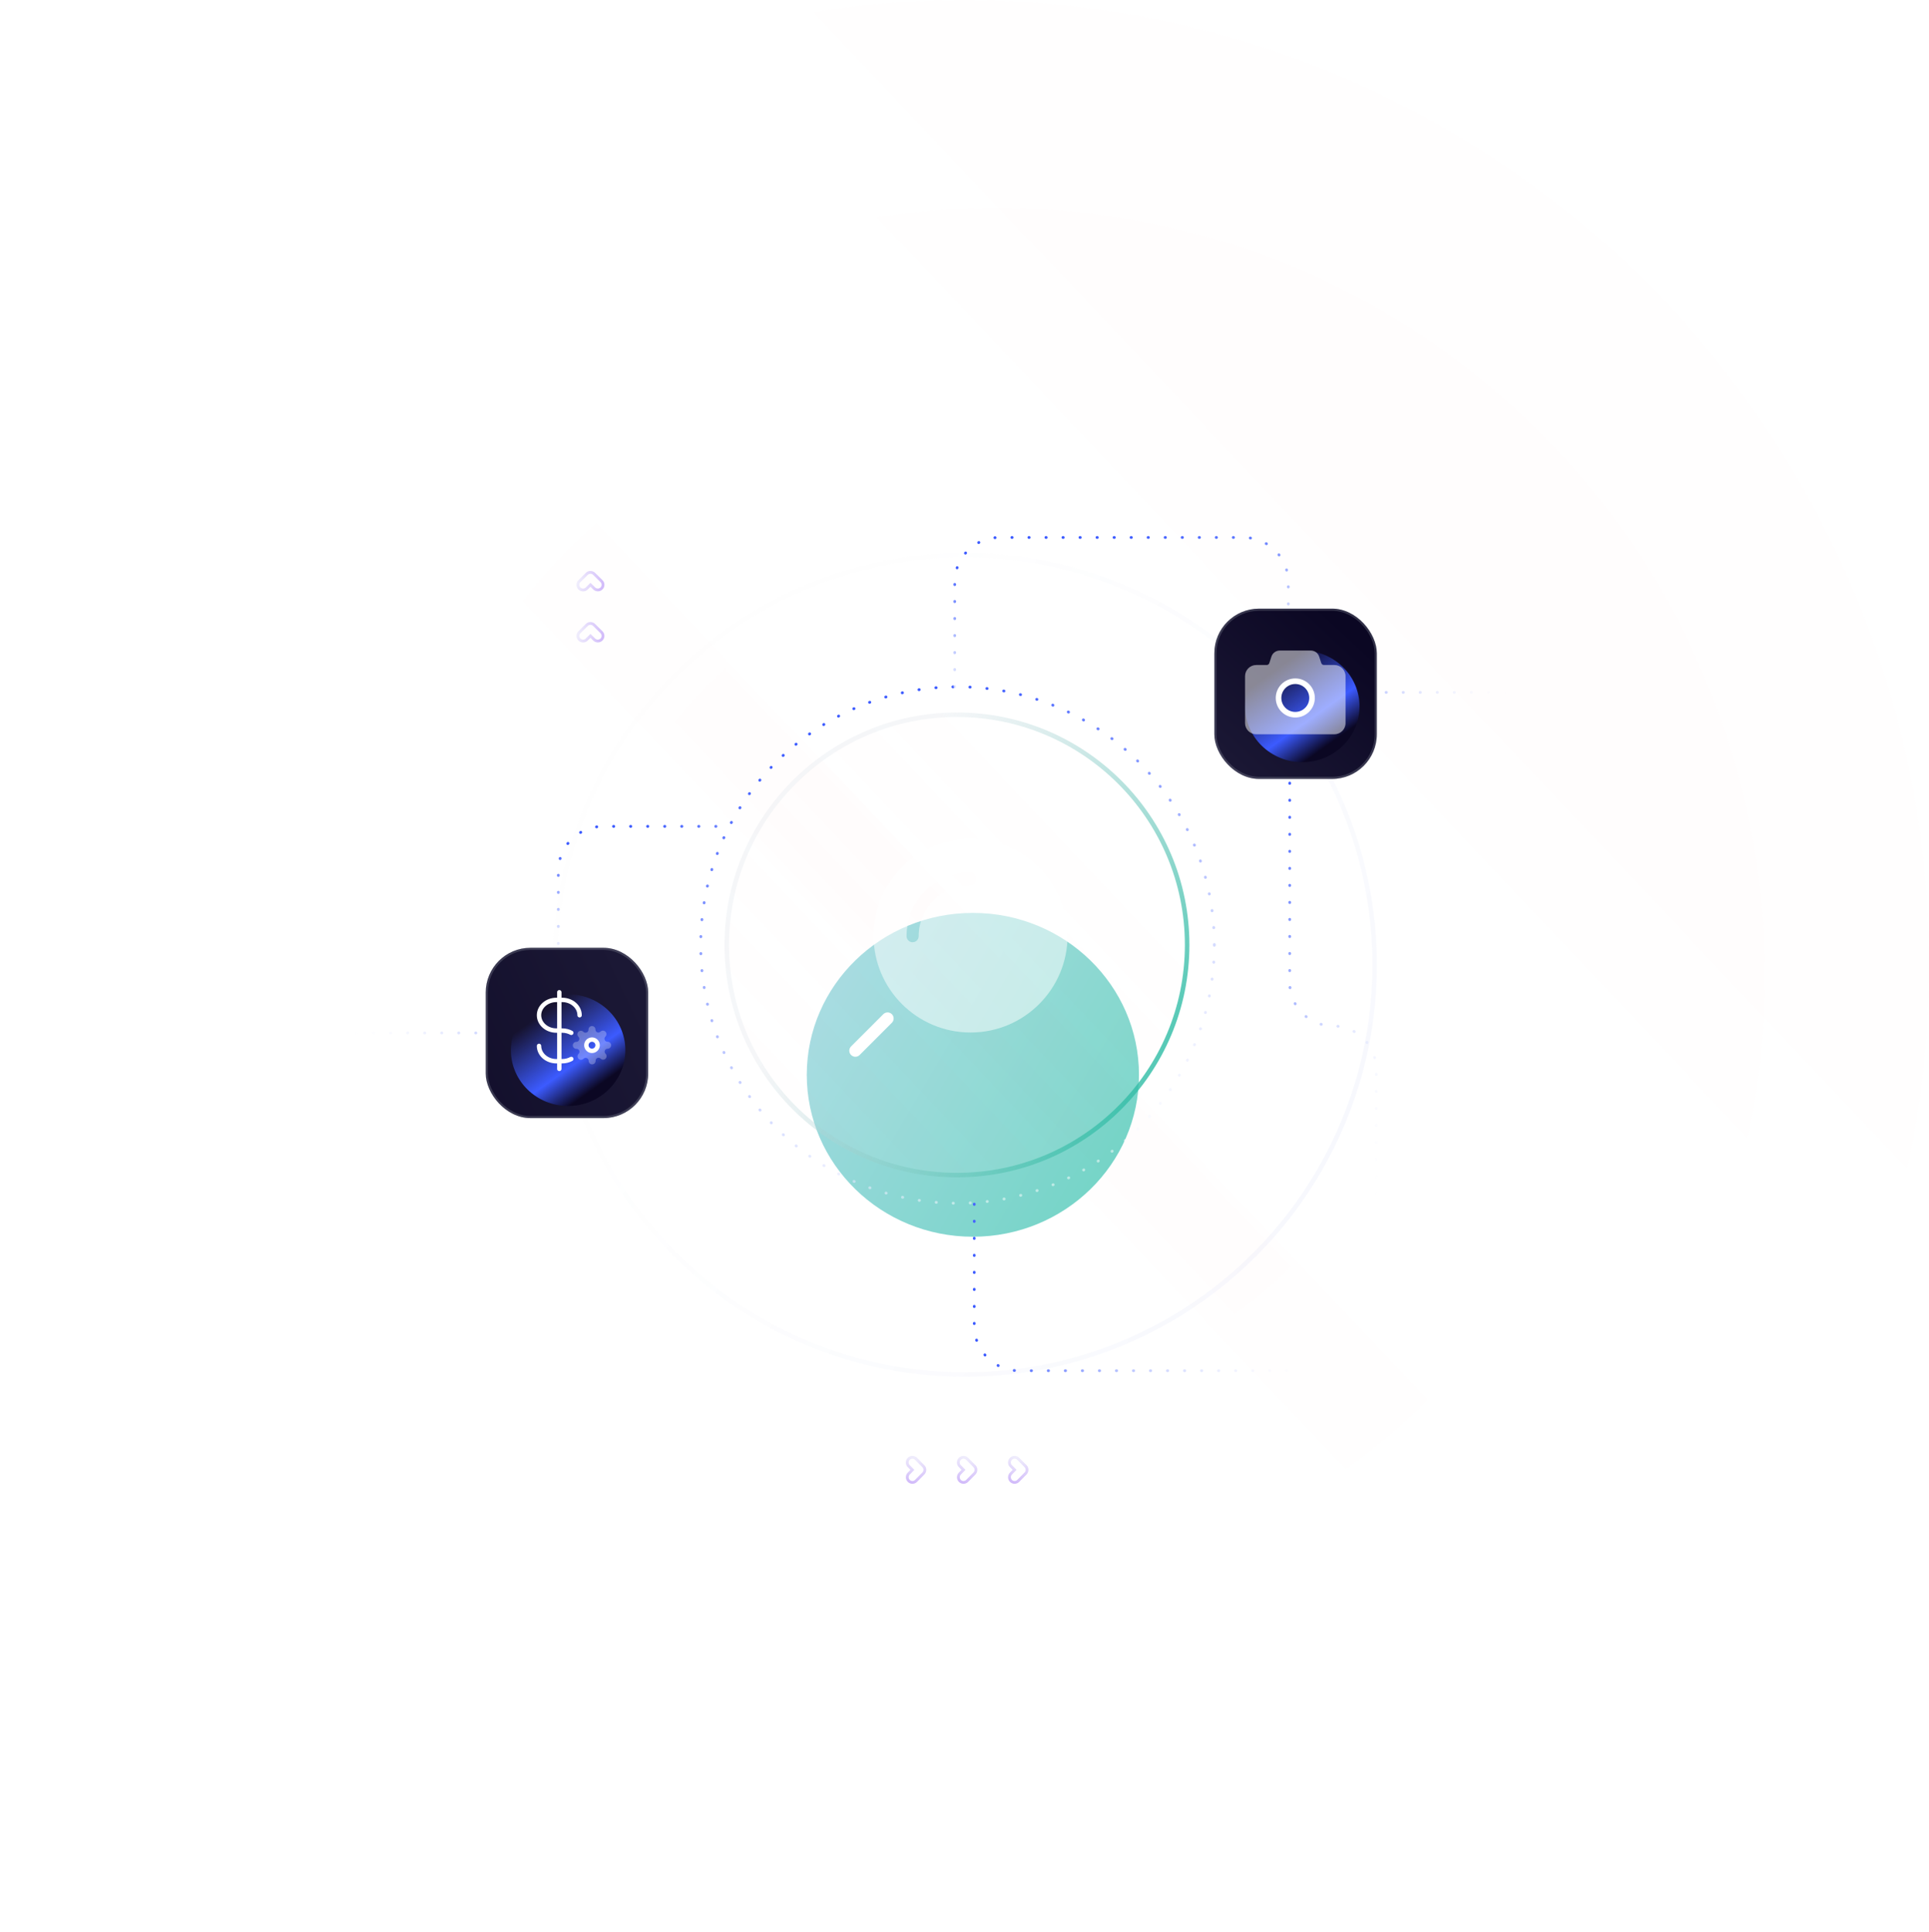 <?xml version="1.0" encoding="utf-8"?>
<svg xmlns="http://www.w3.org/2000/svg" width="691" height="692" viewBox="0 0 691 692" fill="none">
<circle cx="345.5" cy="345.536" r="345.5" fill="url(#paint0_linear_12771_12986)" fill-opacity="0.1"/>
<g filter="url(#filter0_i_12771_12986)">
<circle cx="345.21" cy="345.246" r="275.21" fill="url(#paint1_linear_12771_12986)" fill-opacity="0.1"/>
</g>
<g filter="url(#filter1_i_12771_12986)">
<ellipse cx="345.5" cy="344.995" rx="216.816" ry="216.275" fill="url(#paint2_linear_12771_12986)" fill-opacity="0.14"/>
</g>
<g filter="url(#filter2_i_12771_12986)">
<circle cx="345.608" cy="345.644" r="147.608" fill="url(#paint3_linear_12771_12986)" fill-opacity="0.14"/>
</g>
<circle cx="345.608" cy="345.644" r="146.81" stroke="url(#paint4_linear_12771_12986)" stroke-opacity="0.1" stroke-width="1.596"/>
<g filter="url(#filter3_f_12771_12986)">
<ellipse cx="348.5" cy="385.036" rx="59.5" ry="58" fill="url(#paint5_linear_12771_12986)" fill-opacity="0.6"/>
</g>
<g filter="url(#filter4_b_12771_12986)">
<circle cx="342.797" cy="338.507" r="83.266" fill="url(#paint6_linear_12771_12986)"/>
<circle cx="342.797" cy="338.507" r="82.455" stroke="url(#paint7_linear_12771_12986)" stroke-width="1.622"/>
</g>
<path d="M306.407 376.392L317.946 364.853" stroke="white" stroke-width="4.344" stroke-linecap="round" stroke-linejoin="round"/>
<path opacity="0.5" fill-rule="evenodd" clip-rule="evenodd" d="M312.923 335.128C312.923 354.319 328.481 369.877 347.672 369.877C366.863 369.877 382.42 354.319 382.42 335.128C382.42 315.937 366.863 300.379 347.672 300.379C328.481 300.379 312.923 315.937 312.923 335.128ZM347.672 304.723C338.833 304.723 330.875 308.494 325.32 314.516C330.875 308.494 338.833 304.723 347.672 304.723C361.338 304.723 372.899 313.74 376.729 326.149C372.899 313.74 361.338 304.723 347.672 304.723ZM347.43 312.686C348.63 312.686 349.602 313.659 349.602 314.858C349.602 316.058 348.63 317.03 347.43 317.03C337.302 317.03 329.091 325.241 329.091 335.37C329.091 336.569 328.119 337.541 326.919 337.541C325.72 337.541 324.747 336.569 324.747 335.37C324.747 322.842 334.903 312.686 347.43 312.686Z" fill="white"/>
<g filter="url(#filter5_b_12771_12986)">
<rect x="435" y="218.036" width="58.195" height="61" rx="16" fill="url(#paint8_linear_12771_12986)"/>
<rect x="435.375" y="218.411" width="57.445" height="60.25" rx="15.625" stroke="#CED7E0" stroke-opacity="0.2" stroke-width="0.75"/>
</g>
<path d="M462 280.536V352.036C462 360.596 468.94 367.536 477.5 367.536V367.536C486.06 367.536 493 374.475 493 383.036V464.536" stroke="url(#paint9_linear_12771_12986)" stroke-linecap="round" stroke-dasharray="0.1 6"/>
<g filter="url(#filter6_f_12771_12986)">
<ellipse cx="466.5" cy="253.036" rx="20.5" ry="20" fill="url(#paint10_linear_12771_12986)"/>
</g>
<path opacity="0.5" fill-rule="evenodd" clip-rule="evenodd" d="M482 242.229V259.036C482 261.245 480.209 263.036 478 263.036H450C447.791 263.036 446 261.245 446 259.036V242.229C446 240.02 447.791 238.229 450 238.229H453.744C454.177 238.229 454.561 237.95 454.695 237.538L455.458 235.189C455.879 233.906 457.102 233.036 458.483 233.036H469.517C470.898 233.036 472.121 233.906 472.542 235.189L473.305 237.538C473.439 237.95 473.823 238.229 474.256 238.229H478C480.209 238.229 482 240.02 482 242.229ZM470 250.036C470 253.35 467.314 256.036 464 256.036C460.686 256.036 458 253.35 458 250.036C458 246.722 460.686 244.036 464 244.036C467.314 244.036 470 246.722 470 250.036Z" fill="white"/>
<path d="M464 256.036C467.314 256.036 470 253.35 470 250.036C470 246.722 467.314 244.036 464 244.036C460.686 244.036 458 246.722 458 250.036C458 253.35 460.686 256.036 464 256.036Z" stroke="white" stroke-width="2" stroke-linecap="round" stroke-linejoin="round"/>
<g filter="url(#filter7_b_12771_12986)">
<rect x="174" y="339.536" width="58.195" height="61" rx="16" fill="url(#paint11_linear_12771_12986)"/>
<rect x="174.375" y="339.911" width="57.445" height="60.25" rx="15.625" stroke="#CED7E0" stroke-opacity="0.2" stroke-width="0.75"/>
</g>
<g filter="url(#filter8_f_12771_12986)">
<ellipse cx="203.507" cy="376.199" rx="20.5" ry="20" fill="url(#paint12_linear_12771_12986)"/>
</g>
<g clip-path="url(#clip0_12771_12986)">
<path d="M193.086 374.673C193.086 377.705 195.874 380.163 199.314 380.163H201.39C202.582 380.163 203.696 379.867 204.643 379.355M207.618 363.693C207.618 360.661 204.829 358.203 201.39 358.203H199.314C195.874 358.203 193.086 360.661 193.086 363.693C193.086 366.725 195.874 369.183 199.314 369.183H201.39C202.582 369.183 203.696 369.478 204.643 369.99M200.352 355.458V382.908" stroke="white" stroke-width="1.576" stroke-linecap="round" stroke-linejoin="round"/>
<path d="M212.058 376.449C213.173 376.449 214.077 375.545 214.077 374.43C214.077 373.316 213.173 372.412 212.058 372.412C210.944 372.412 210.04 373.316 210.04 374.43C210.04 375.545 210.944 376.449 212.058 376.449Z" stroke="white" stroke-width="1.576" stroke-linecap="round" stroke-linejoin="round"/>
<path opacity="0.27" fill-rule="evenodd" clip-rule="evenodd" d="M216.604 376.901C216.567 376.699 216.592 376.49 216.675 376.302C216.754 376.118 216.885 375.96 217.053 375.849C217.22 375.739 217.416 375.679 217.617 375.678H217.673C218.004 375.678 218.321 375.547 218.555 375.313C218.789 375.079 218.921 374.761 218.921 374.431C218.921 374.1 218.789 373.782 218.555 373.548C218.321 373.314 218.004 373.183 217.673 373.183H217.567C217.366 373.182 217.17 373.123 217.003 373.012C216.835 372.901 216.704 372.743 216.625 372.559V372.509C216.542 372.321 216.517 372.112 216.554 371.91C216.59 371.707 216.687 371.521 216.831 371.374L216.868 371.336C216.984 371.22 217.076 371.083 217.139 370.931C217.202 370.78 217.234 370.617 217.234 370.453C217.234 370.289 217.202 370.127 217.139 369.976C217.076 369.824 216.984 369.687 216.868 369.571C216.752 369.455 216.615 369.363 216.463 369.3C216.312 369.237 216.149 369.205 215.985 369.205C215.821 369.205 215.659 369.237 215.508 369.3C215.356 369.363 215.219 369.455 215.103 369.571L215.065 369.608C214.918 369.752 214.731 369.848 214.529 369.885C214.327 369.922 214.118 369.897 213.93 369.814C213.745 369.735 213.588 369.604 213.477 369.436C213.366 369.269 213.307 369.073 213.306 368.872V368.816C213.306 368.485 213.174 368.168 212.941 367.934C212.707 367.7 212.389 367.568 212.058 367.568C211.727 367.568 211.41 367.7 211.176 367.934C210.942 368.168 210.811 368.485 210.811 368.816V368.922C210.81 369.123 210.75 369.319 210.639 369.486C210.529 369.654 210.371 369.785 210.187 369.864H210.137C209.949 369.947 209.74 369.972 209.537 369.935C209.335 369.898 209.148 369.802 209.001 369.658L208.964 369.621C208.848 369.505 208.71 369.413 208.559 369.35C208.407 369.287 208.245 369.255 208.081 369.255C207.917 369.255 207.755 369.287 207.603 369.35C207.452 369.413 207.314 369.505 207.198 369.621C207.082 369.736 206.99 369.874 206.928 370.026C206.865 370.177 206.832 370.339 206.832 370.503C206.832 370.667 206.865 370.83 206.928 370.981C206.99 371.133 207.082 371.27 207.198 371.386L207.236 371.424C207.38 371.571 207.476 371.757 207.513 371.96C207.55 372.162 207.525 372.371 207.442 372.559C207.37 372.753 207.242 372.921 207.074 373.041C206.906 373.161 206.706 373.228 206.5 373.233H206.444C206.113 373.233 205.795 373.364 205.561 373.598C205.327 373.832 205.196 374.15 205.196 374.48C205.196 374.811 205.327 375.129 205.561 375.363C205.795 375.597 206.113 375.728 206.444 375.728H206.55C206.75 375.729 206.946 375.788 207.114 375.899C207.281 376.01 207.413 376.167 207.492 376.352C207.575 376.54 207.599 376.749 207.563 376.951C207.526 377.154 207.43 377.34 207.286 377.487L207.248 377.525C207.132 377.641 207.04 377.778 206.977 377.93C206.915 378.081 206.882 378.244 206.882 378.408C206.882 378.572 206.915 378.734 206.977 378.885C207.04 379.037 207.132 379.174 207.248 379.29C207.364 379.406 207.502 379.498 207.653 379.561C207.805 379.624 207.967 379.656 208.131 379.656C208.295 379.656 208.457 379.624 208.609 379.561C208.76 379.498 208.898 379.406 209.014 379.29L209.051 379.253C209.198 379.109 209.385 379.013 209.587 378.976C209.79 378.939 209.999 378.964 210.187 379.047C210.381 379.118 210.548 379.246 210.669 379.414C210.789 379.582 210.856 379.783 210.86 379.989V380.045C210.86 380.376 210.992 380.693 211.226 380.927C211.46 381.161 211.777 381.293 212.108 381.293C212.439 381.293 212.756 381.161 212.99 380.927C213.224 380.693 213.356 380.376 213.356 380.045V379.939C213.357 379.738 213.416 379.542 213.527 379.375C213.638 379.208 213.795 379.076 213.98 378.997C214.168 378.914 214.377 378.889 214.579 378.926C214.781 378.963 214.968 379.059 215.115 379.203L215.153 379.24C215.268 379.356 215.406 379.448 215.558 379.511C215.709 379.574 215.871 379.606 216.035 379.606C216.199 379.606 216.362 379.574 216.513 379.511C216.665 379.448 216.802 379.356 216.918 379.24C217.034 379.125 217.126 378.987 217.189 378.835C217.252 378.684 217.284 378.522 217.284 378.358C217.284 378.194 217.252 378.031 217.189 377.88C217.126 377.728 217.034 377.591 216.918 377.475L216.881 377.438C216.737 377.29 216.64 377.104 216.604 376.901ZM214.077 374.431C214.077 375.545 213.173 376.449 212.058 376.449C210.944 376.449 210.04 375.545 210.04 374.431C210.04 373.316 210.944 372.412 212.058 372.412C213.173 372.412 214.077 373.316 214.077 374.431Z" fill="white"/>
</g>
<ellipse cx="343" cy="338.536" rx="92" ry="92.5" stroke="url(#paint13_linear_12771_12986)" stroke-linecap="round" stroke-dasharray="0.1 6"/>
<path d="M200 338.036V312.036C200 303.199 207.163 296.036 216 296.036H260" stroke="url(#paint14_linear_12771_12986)" stroke-linecap="round" stroke-dasharray="0.1 6"/>
<path d="M114 412.036V386.036C114 377.199 121.163 370.036 130 370.036H174" stroke="url(#paint15_linear_12771_12986)" stroke-linecap="round" stroke-dasharray="0.1 6"/>
<path d="M553 206.036L553 232.036C553 240.872 545.837 248.036 537 248.036L493 248.036" stroke="url(#paint16_linear_12771_12986)" stroke-linecap="round" stroke-dasharray="0.1 6"/>
<path d="M461 491.036L365 491.036C356.163 491.036 349 483.872 349 475.036L349 431.036" stroke="url(#paint17_linear_12771_12986)" stroke-linecap="round" stroke-dasharray="0.1 6"/>
<path d="M342 246.036V208.536C342 199.699 349.163 192.536 358 192.536H445.5C454.337 192.536 461.5 199.699 461.5 208.536V218.536" stroke="url(#paint18_linear_12771_12986)" stroke-linecap="round" stroke-dasharray="0.1 6"/>
<path d="M330.755 527.86C331.472 527.131 331.472 525.955 330.755 525.226L328.142 522.577C327.794 522.231 327.331 522.036 326.839 522.036C326.347 522.036 325.883 522.231 325.536 522.584C325.188 522.938 325 523.4 325 523.898C325 524.396 325.188 524.865 325.536 525.212L326.846 526.547L325.543 527.867C325.195 528.221 325.007 528.683 325.007 529.181C325.007 529.679 325.195 530.148 325.543 530.495C325.89 530.848 326.354 531.036 326.846 531.036C327.338 531.036 327.802 530.841 328.149 530.495L330.762 527.846C331.479 527.117 331.479 525.94 330.762 525.212" stroke="url(#paint19_radial_12771_12986)"/>
<path d="M349.056 527.86C349.773 527.131 349.773 525.955 349.056 525.226L346.443 522.577C346.095 522.231 345.632 522.036 345.14 522.036C344.647 522.036 344.184 522.231 343.836 522.584C343.489 522.938 343.301 523.4 343.301 523.898C343.301 524.396 343.489 524.865 343.836 525.212L345.147 526.547L343.844 527.867C343.496 528.221 343.308 528.683 343.308 529.181C343.308 529.679 343.496 530.148 343.844 530.495C344.191 530.848 344.655 531.036 345.147 531.036C345.639 531.036 346.102 530.841 346.45 530.495L349.063 527.846C349.78 527.117 349.78 525.94 349.063 525.212" stroke="url(#paint20_radial_12771_12986)"/>
<path d="M367.357 527.86C368.073 527.131 368.073 525.955 367.357 525.226L364.743 522.577C364.396 522.231 363.933 522.036 363.44 522.036C362.948 522.036 362.485 522.231 362.137 522.584C361.79 522.938 361.602 523.4 361.602 523.898C361.602 524.396 361.79 524.865 362.137 525.212L363.448 526.547L362.145 527.867C361.797 528.221 361.609 528.683 361.609 529.181C361.609 529.679 361.797 530.148 362.145 530.495C362.492 530.848 362.955 531.036 363.448 531.036C363.94 531.036 364.403 530.841 364.751 530.495L367.364 527.846C368.081 527.117 368.081 525.94 367.364 525.212" stroke="url(#paint21_radial_12771_12986)"/>
<path d="M212.824 223.883C212.095 223.166 210.919 223.166 210.19 223.883L207.541 226.496C207.195 226.844 207 227.307 207 227.799C207 228.292 207.195 228.755 207.549 229.102C207.902 229.45 208.364 229.638 208.862 229.638C209.36 229.638 209.829 229.45 210.176 229.102L211.511 227.792L212.832 229.095C213.185 229.443 213.647 229.631 214.145 229.631C214.643 229.631 215.112 229.443 215.459 229.095C215.812 228.748 216 228.284 216 227.792C216 227.3 215.805 226.837 215.459 226.489L212.81 223.876C212.081 223.159 210.905 223.159 210.176 223.876" stroke="url(#paint22_radial_12771_12986)"/>
<path d="M212.828 205.58C212.099 204.864 210.923 204.864 210.194 205.58L207.545 208.194C207.199 208.541 207.004 209.004 207.004 209.497C207.004 209.989 207.199 210.452 207.552 210.8C207.906 211.147 208.368 211.335 208.866 211.335C209.364 211.335 209.833 211.147 210.18 210.8L211.515 209.489L212.836 210.793C213.189 211.14 213.651 211.328 214.149 211.328C214.647 211.328 215.116 211.14 215.463 210.793C215.816 210.445 216.004 209.982 216.004 209.489C216.004 208.997 215.809 208.534 215.463 208.186L212.814 205.573C212.085 204.856 210.908 204.856 210.18 205.573" stroke="url(#paint23_radial_12771_12986)"/>
<defs>
<filter id="filter0_i_12771_12986" x="70" y="70.036" width="562.316" height="554.746" filterUnits="userSpaceOnUse" color-interpolation-filters="sRGB">
<feFlood flood-opacity="0" result="BackgroundImageFix"/>
<feBlend mode="normal" in="SourceGraphic" in2="BackgroundImageFix" result="shape"/>
<feColorMatrix in="SourceAlpha" type="matrix" values="0 0 0 0 0 0 0 0 0 0 0 0 0 0 0 0 0 0 127 0" result="hardAlpha"/>
<feOffset dx="11.895" dy="4.326"/>
<feGaussianBlur stdDeviation="21.087"/>
<feComposite in2="hardAlpha" operator="arithmetic" k2="-1" k3="1"/>
<feColorMatrix type="matrix" values="0 0 0 0 1 0 0 0 0 1 0 0 0 0 1 0 0 0 0.01 0"/>
<feBlend mode="normal" in2="shape" result="effect1_innerShadow_12771_12986"/>
</filter>
<filter id="filter1_i_12771_12986" x="128.684" y="128.719" width="445.527" height="436.876" filterUnits="userSpaceOnUse" color-interpolation-filters="sRGB">
<feFlood flood-opacity="0" result="BackgroundImageFix"/>
<feBlend mode="normal" in="SourceGraphic" in2="BackgroundImageFix" result="shape"/>
<feColorMatrix in="SourceAlpha" type="matrix" values="0 0 0 0 0 0 0 0 0 0 0 0 0 0 0 0 0 0 127 0" result="hardAlpha"/>
<feOffset dx="11.895" dy="4.326"/>
<feGaussianBlur stdDeviation="21.087"/>
<feComposite in2="hardAlpha" operator="arithmetic" k2="-1" k3="1"/>
<feColorMatrix type="matrix" values="0 0 0 0 1 0 0 0 0 1 0 0 0 0 1 0 0 0 0.01 0"/>
<feBlend mode="normal" in2="shape" result="effect1_innerShadow_12771_12986"/>
</filter>
<filter id="filter2_i_12771_12986" x="198" y="198.036" width="307.111" height="299.542" filterUnits="userSpaceOnUse" color-interpolation-filters="sRGB">
<feFlood flood-opacity="0" result="BackgroundImageFix"/>
<feBlend mode="normal" in="SourceGraphic" in2="BackgroundImageFix" result="shape"/>
<feColorMatrix in="SourceAlpha" type="matrix" values="0 0 0 0 0 0 0 0 0 0 0 0 0 0 0 0 0 0 127 0" result="hardAlpha"/>
<feOffset dx="11.895" dy="4.326"/>
<feGaussianBlur stdDeviation="21.087"/>
<feComposite in2="hardAlpha" operator="arithmetic" k2="-1" k3="1"/>
<feColorMatrix type="matrix" values="0 0 0 0 1 0 0 0 0 1 0 0 0 0 1 0 0 0 0.01 0"/>
<feBlend mode="normal" in2="shape" result="effect1_innerShadow_12771_12986"/>
</filter>
<filter id="filter3_f_12771_12986" x="245.745" y="283.781" width="205.51" height="202.51" filterUnits="userSpaceOnUse" color-interpolation-filters="sRGB">
<feFlood flood-opacity="0" result="BackgroundImageFix"/>
<feBlend mode="normal" in="SourceGraphic" in2="BackgroundImageFix" result="shape"/>
<feGaussianBlur stdDeviation="21.628" result="effect1_foregroundBlur_12771_12986"/>
</filter>
<filter id="filter4_b_12771_12986" x="223.846" y="219.556" width="237.903" height="237.903" filterUnits="userSpaceOnUse" color-interpolation-filters="sRGB">
<feFlood flood-opacity="0" result="BackgroundImageFix"/>
<feGaussianBlur in="BackgroundImageFix" stdDeviation="17.843"/>
<feComposite in2="SourceAlpha" operator="in" result="effect1_backgroundBlur_12771_12986"/>
<feBlend mode="normal" in="SourceGraphic" in2="effect1_backgroundBlur_12771_12986" result="shape"/>
</filter>
<filter id="filter5_b_12771_12986" x="246.048" y="29.084" width="436.1" height="438.905" filterUnits="userSpaceOnUse" color-interpolation-filters="sRGB">
<feFlood flood-opacity="0" result="BackgroundImageFix"/>
<feGaussianBlur in="BackgroundImageFix" stdDeviation="94.476"/>
<feComposite in2="SourceAlpha" operator="in" result="effect1_backgroundBlur_12771_12986"/>
<feBlend mode="normal" in="SourceGraphic" in2="effect1_backgroundBlur_12771_12986" result="shape"/>
</filter>
<filter id="filter6_f_12771_12986" x="416" y="203.036" width="101" height="100" filterUnits="userSpaceOnUse" color-interpolation-filters="sRGB">
<feFlood flood-opacity="0" result="BackgroundImageFix"/>
<feBlend mode="normal" in="SourceGraphic" in2="BackgroundImageFix" result="shape"/>
<feGaussianBlur stdDeviation="15" result="effect1_foregroundBlur_12771_12986"/>
</filter>
<filter id="filter7_b_12771_12986" x="-14.952" y="150.584" width="436.1" height="438.905" filterUnits="userSpaceOnUse" color-interpolation-filters="sRGB">
<feFlood flood-opacity="0" result="BackgroundImageFix"/>
<feGaussianBlur in="BackgroundImageFix" stdDeviation="94.476"/>
<feComposite in2="SourceAlpha" operator="in" result="effect1_backgroundBlur_12771_12986"/>
<feBlend mode="normal" in="SourceGraphic" in2="effect1_backgroundBlur_12771_12986" result="shape"/>
</filter>
<filter id="filter8_f_12771_12986" x="153.007" y="326.199" width="101" height="100" filterUnits="userSpaceOnUse" color-interpolation-filters="sRGB">
<feFlood flood-opacity="0" result="BackgroundImageFix"/>
<feBlend mode="normal" in="SourceGraphic" in2="BackgroundImageFix" result="shape"/>
<feGaussianBlur stdDeviation="15" result="effect1_foregroundBlur_12771_12986"/>
</filter>
<linearGradient id="paint0_linear_12771_12986" x1="345.5" y1="0.036" x2="-144.435" y2="463.431" gradientUnits="userSpaceOnUse">
<stop stop-color="#FFF2F2" stop-opacity="0.06"/>
<stop offset="1" stop-color="#FFFAFA" stop-opacity="0.09"/>
</linearGradient>
<linearGradient id="paint1_linear_12771_12986" x1="345.21" y1="70.036" x2="-45.051" y2="439.156" gradientUnits="userSpaceOnUse">
<stop stop-color="#FFF2F2" stop-opacity="0.06"/>
<stop offset="1" stop-color="#FFFAFA" stop-opacity="0.09"/>
</linearGradient>
<linearGradient id="paint2_linear_12771_12986" x1="345.5" y1="128.719" x2="38.77" y2="419.559" gradientUnits="userSpaceOnUse">
<stop stop-color="#FFF2F2" stop-opacity="0.06"/>
<stop offset="1" stop-color="#FFFAFA" stop-opacity="0.09"/>
</linearGradient>
<linearGradient id="paint3_linear_12771_12986" x1="345.608" y1="198.036" x2="136.293" y2="396.012" gradientUnits="userSpaceOnUse">
<stop stop-color="#FFF2F2" stop-opacity="0.06"/>
<stop offset="1" stop-color="#FFFAFA" stop-opacity="0.09"/>
</linearGradient>
<linearGradient id="paint4_linear_12771_12986" x1="513.261" y1="488.506" x2="254.612" y2="349.72" gradientUnits="userSpaceOnUse">
<stop stop-color="#596EE0" stop-opacity="0.7"/>
<stop offset="1" stop-color="#CED7E0" stop-opacity="0.2"/>
</linearGradient>
<linearGradient id="paint5_linear_12771_12986" x1="146.408" y1="282.32" x2="431.012" y2="450.276" gradientUnits="userSpaceOnUse">
<stop stop-color="#C3CCFF"/>
<stop offset="1" stop-color="#00B594"/>
</linearGradient>
<linearGradient id="paint6_linear_12771_12986" x1="342.797" y1="255.241" x2="224.722" y2="366.92" gradientUnits="userSpaceOnUse">
<stop stop-color="#FFF2F2" stop-opacity="0.06"/>
<stop offset="1" stop-color="#FFFAFA" stop-opacity="0.09"/>
</linearGradient>
<linearGradient id="paint7_linear_12771_12986" x1="437.371" y1="419.096" x2="291.466" y2="340.806" gradientUnits="userSpaceOnUse">
<stop stop-color="#00B594"/>
<stop offset="1" stop-color="#CED7E0" stop-opacity="0.2"/>
</linearGradient>
<linearGradient id="paint8_linear_12771_12986" x1="480" y1="223.536" x2="435" y2="272.036" gradientUnits="userSpaceOnUse">
<stop stop-color="#0B0723"/>
<stop offset="1" stop-color="#1B1835"/>
</linearGradient>
<linearGradient id="paint9_linear_12771_12986" x1="477.5" y1="232.165" x2="556.141" y2="260.423" gradientUnits="userSpaceOnUse">
<stop stop-color="#3C5BFF"/>
<stop offset="1" stop-color="white" stop-opacity="0"/>
</linearGradient>
<linearGradient id="paint10_linear_12771_12986" x1="456.25" y1="240.536" x2="475.268" y2="267.233" gradientUnits="userSpaceOnUse">
<stop stop-color="#3C5BFF" stop-opacity="0"/>
<stop offset="0.655" stop-color="#3C5BFF"/>
<stop offset="1" stop-color="#0B0723"/>
</linearGradient>
<linearGradient id="paint11_linear_12771_12986" x1="108" y1="413.536" x2="228" y2="356.036" gradientUnits="userSpaceOnUse">
<stop stop-color="#0B0723"/>
<stop offset="1" stop-color="#1B1835"/>
</linearGradient>
<linearGradient id="paint12_linear_12771_12986" x1="193.257" y1="363.699" x2="212.275" y2="390.396" gradientUnits="userSpaceOnUse">
<stop stop-color="#3C5BFF" stop-opacity="0"/>
<stop offset="0.655" stop-color="#3C5BFF"/>
<stop offset="1" stop-color="#0B0723"/>
</linearGradient>
<linearGradient id="paint13_linear_12771_12986" x1="343" y1="246.036" x2="405" y2="412.536" gradientUnits="userSpaceOnUse">
<stop stop-color="#3C5BFF"/>
<stop offset="1" stop-color="white" stop-opacity="0.5"/>
</linearGradient>
<linearGradient id="paint14_linear_12771_12986" x1="230" y1="296.036" x2="240.456" y2="336.367" gradientUnits="userSpaceOnUse">
<stop stop-color="#3C5BFF"/>
<stop offset="1" stop-color="white" stop-opacity="0.5"/>
</linearGradient>
<linearGradient id="paint15_linear_12771_12986" x1="226" y1="370.036" x2="128.228" y2="346.371" gradientUnits="userSpaceOnUse">
<stop stop-color="#3C5BFF"/>
<stop offset="1" stop-color="white" stop-opacity="0"/>
</linearGradient>
<linearGradient id="paint16_linear_12771_12986" x1="450.5" y1="248.036" x2="539.298" y2="269.528" gradientUnits="userSpaceOnUse">
<stop stop-color="#3C5BFF"/>
<stop offset="1" stop-color="white" stop-opacity="0"/>
</linearGradient>
<linearGradient id="paint17_linear_12771_12986" x1="349" y1="461.036" x2="465.209" y2="440.949" gradientUnits="userSpaceOnUse">
<stop stop-color="#3C5BFF"/>
<stop offset="1" stop-color="white" stop-opacity="0"/>
</linearGradient>
<linearGradient id="paint18_linear_12771_12986" x1="401.75" y1="192.536" x2="410.598" y2="245.895" gradientUnits="userSpaceOnUse">
<stop stop-color="#3C5BFF"/>
<stop offset="1" stop-color="white" stop-opacity="0.5"/>
</linearGradient>
<radialGradient id="paint19_radial_12771_12986" cx="0" cy="0" r="1" gradientUnits="userSpaceOnUse" gradientTransform="translate(327.864 514.217) rotate(84.547) scale(20.092 14.197)">
<stop stop-color="#F1FDFA" stop-opacity="0.2"/>
<stop offset="1" stop-color="#C5A5F9"/>
</radialGradient>
<radialGradient id="paint20_radial_12771_12986" cx="0" cy="0" r="1" gradientUnits="userSpaceOnUse" gradientTransform="translate(346.165 514.217) rotate(84.547) scale(20.092 14.197)">
<stop stop-color="#F1FDFA" stop-opacity="0.2"/>
<stop offset="1" stop-color="#C5A5F9"/>
</radialGradient>
<radialGradient id="paint21_radial_12771_12986" cx="0" cy="0" r="1" gradientUnits="userSpaceOnUse" gradientTransform="translate(364.465 514.217) rotate(84.547) scale(20.092 14.197)">
<stop stop-color="#F1FDFA" stop-opacity="0.2"/>
<stop offset="1" stop-color="#C5A5F9"/>
</radialGradient>
<radialGradient id="paint22_radial_12771_12986" cx="0" cy="0" r="1" gradientUnits="userSpaceOnUse" gradientTransform="translate(199.181 226.774) rotate(-5.453) scale(20.092 14.197)">
<stop stop-color="#F1FDFA" stop-opacity="0.2"/>
<stop offset="1" stop-color="#C5A5F9"/>
</radialGradient>
<radialGradient id="paint23_radial_12771_12986" cx="0" cy="0" r="1" gradientUnits="userSpaceOnUse" gradientTransform="translate(199.185 208.472) rotate(-5.453) scale(20.092 14.197)">
<stop stop-color="#F1FDFA" stop-opacity="0.2"/>
<stop offset="1" stop-color="#C5A5F9"/>
</radialGradient>
<clipPath id="clip0_12771_12986">
<rect width="37.655" height="31.862" fill="white" transform="translate(183.688 353.468)"/>
</clipPath>
</defs>
</svg>